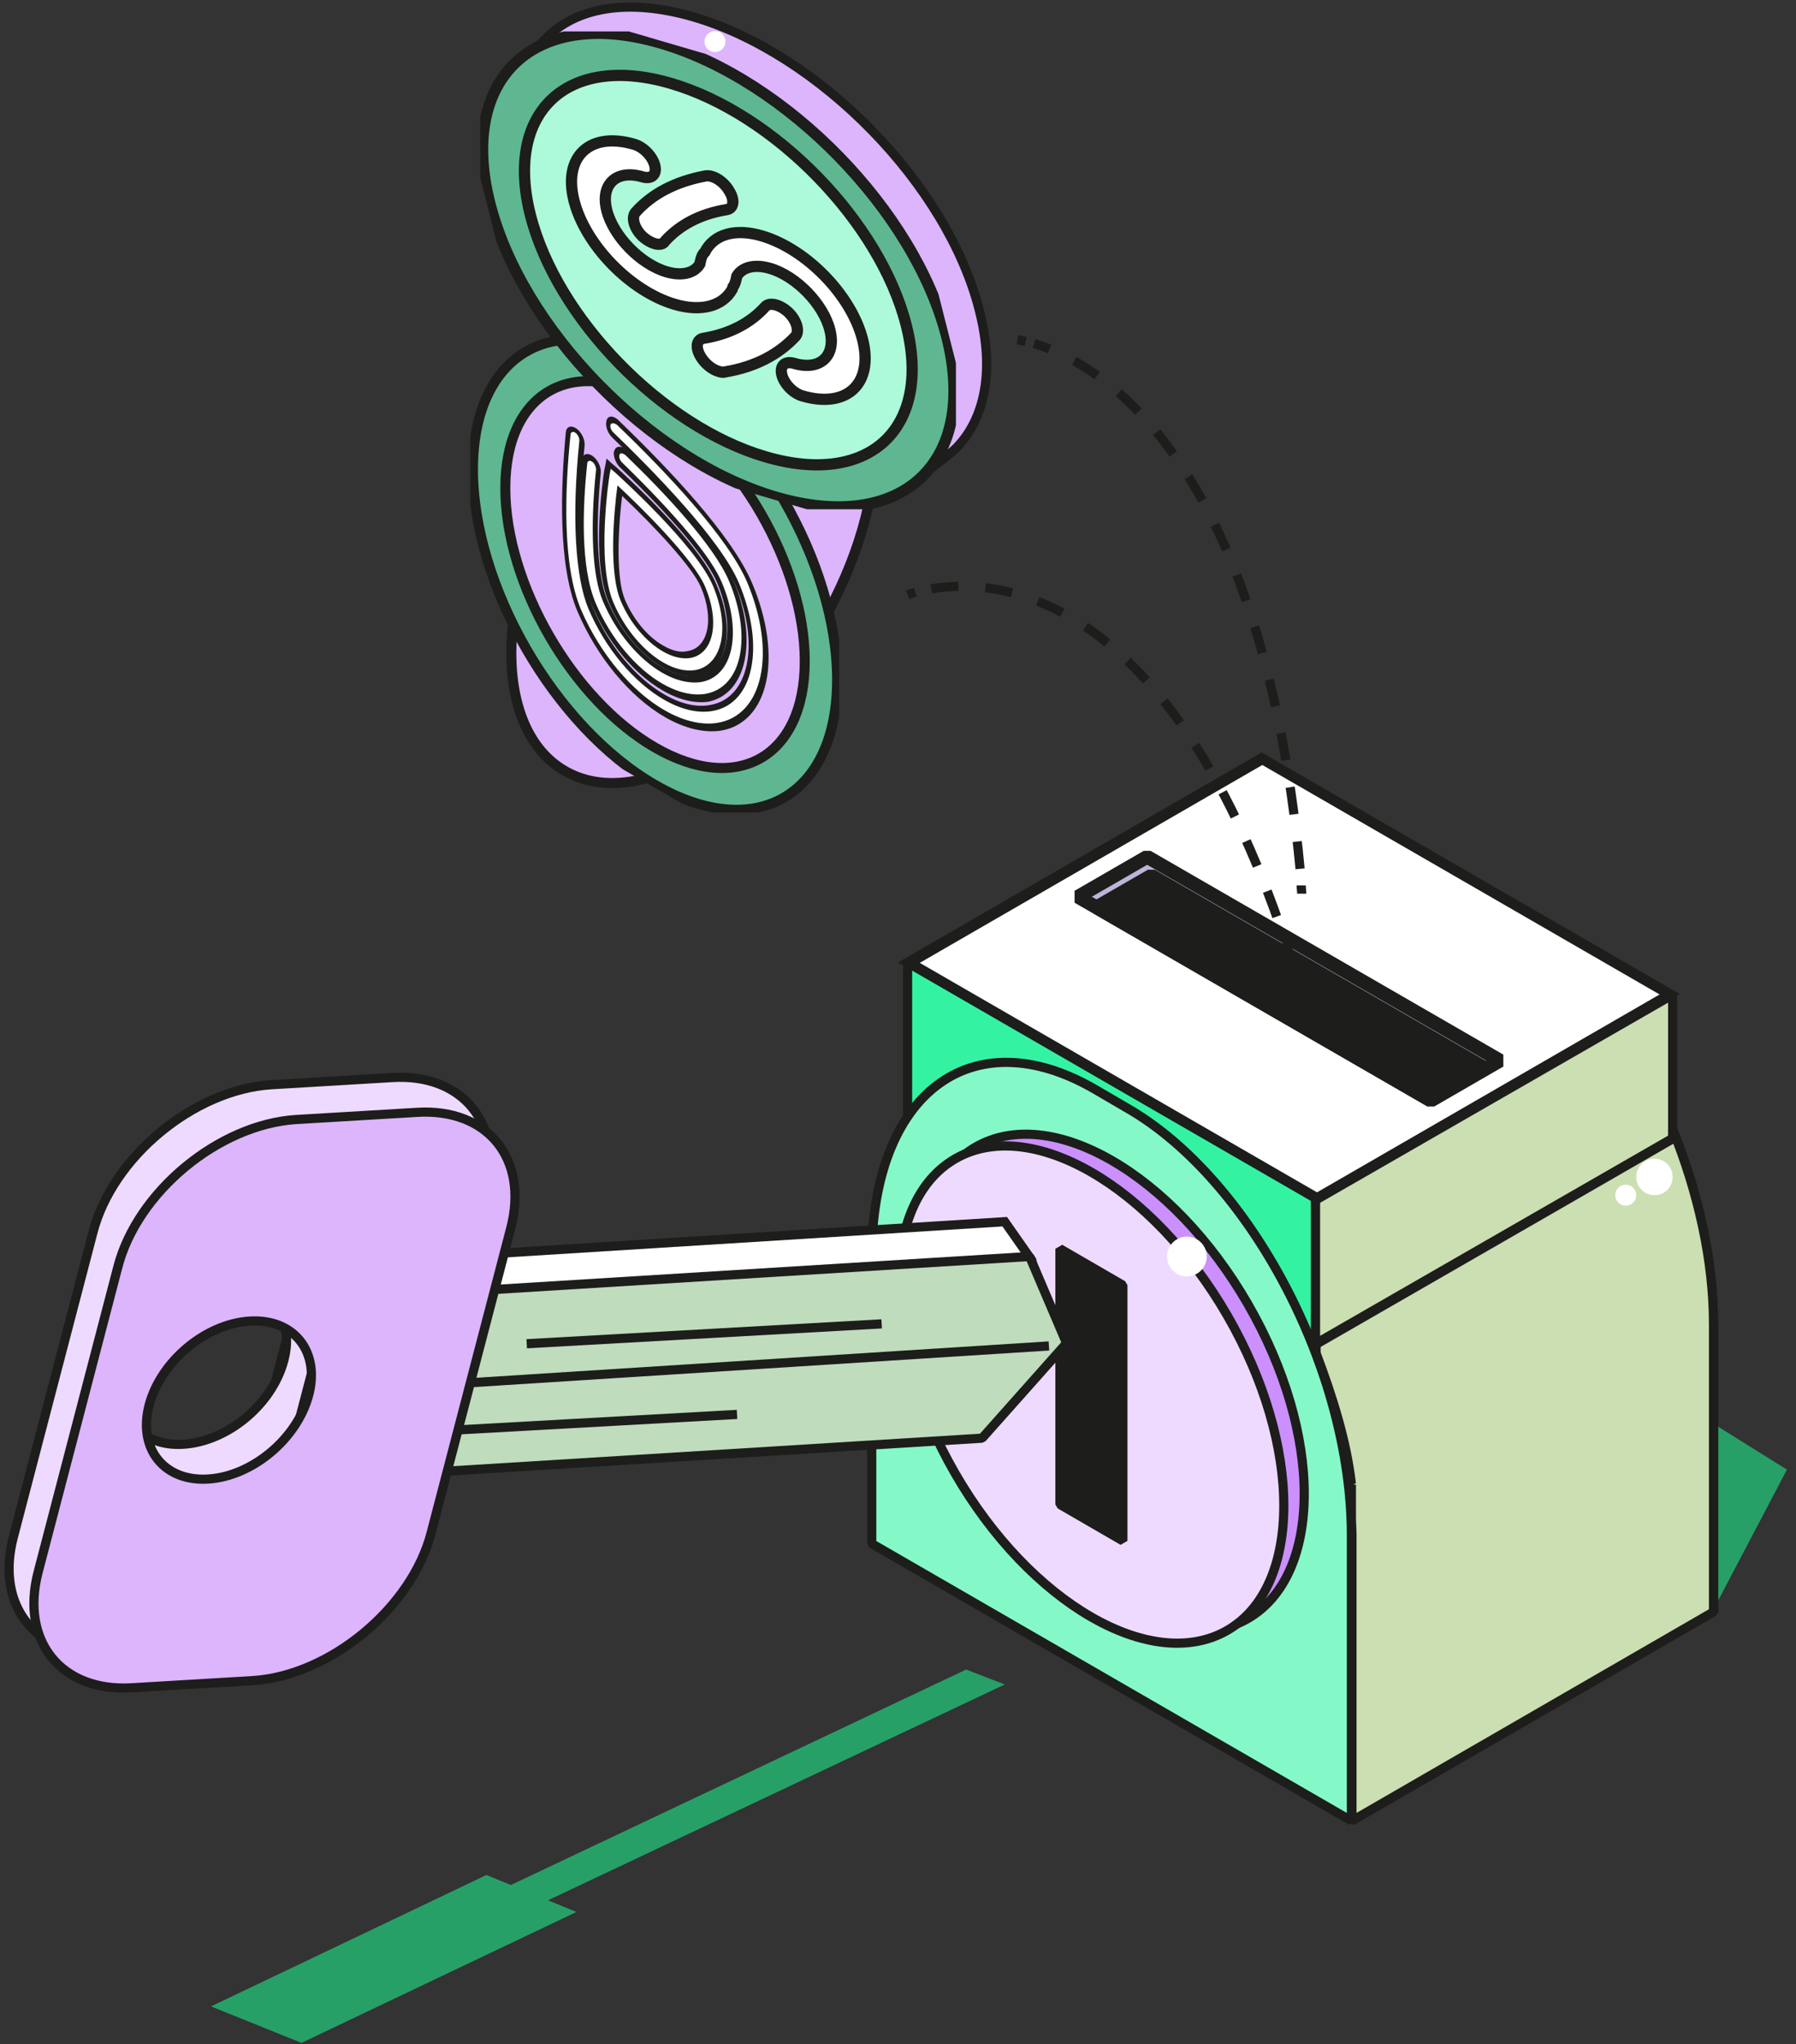 <svg width="196" height="223" viewBox="0 0 196 223" fill="none" xmlns="http://www.w3.org/2000/svg">
<rect x="0" y="0" width="196" height="223" fill="#333333" stroke="none"/>
<path d="M186.998 175.557L195.01 160.316L171.275 145.497L186.998 175.557Z" fill="#27A067"/>
<path d="M162.601 97.908L158.986 95.799C145.553 88.028 134.589 96.281 134.589 114.233V154.473L172.239 176.22V106.161C169.287 102.727 166.034 99.896 162.601 97.908Z" fill="white" stroke="#1D1D1B" stroke-miterlimit="10" stroke-linejoin="bevel"/>
<path d="M147.42 198.629L186.998 175.798V175.557L147.42 161.822V198.629Z" fill="white" stroke="#1D1D1B" stroke-miterlimit="10" stroke-linejoin="bevel"/>
<path d="M172.299 176.22L186.998 175.617V144.473C186.998 131.1 180.913 116.1 172.299 106.161V176.22Z" fill="white" stroke="#1D1D1B" stroke-miterlimit="10" stroke-linejoin="bevel"/>
<path d="M143.565 169.232L99.047 143.51V104.956L143.565 130.678V169.232Z" fill="#33F3A3" stroke="#1D1D1B" stroke-miterlimit="10" stroke-linejoin="bevel"/>
<path d="M119.469 118.811L123.083 120.92C136.517 128.69 147.48 149.534 147.48 167.485V198.629L95.132 168.389V137.245C95.132 119.293 106.035 111.04 119.469 118.811Z" fill="#85F8C8" stroke="#1D1D1B" stroke-miterlimit="10" stroke-linejoin="bevel"/>
<path d="M136.168 176.565C144.38 171.824 144.388 156.466 136.187 142.262C127.986 128.058 114.681 120.386 106.47 125.127C98.259 129.868 98.251 145.226 106.451 159.43C114.652 173.634 127.957 181.306 136.168 176.565Z" fill="#CB90FD" stroke="#1D1D1B" stroke-miterlimit="10" stroke-linejoin="bevel"/>
<path d="M124.77 166.822L117.842 162.847V134.955L124.77 138.871V166.822Z" fill="#1D1D1B" stroke="#1D1D1B" stroke-miterlimit="10" stroke-linejoin="bevel"/>
<path d="M133.941 177.845C142.152 173.104 142.161 157.746 133.96 143.542C125.759 129.338 112.454 121.667 104.243 126.408C96.031 131.148 96.023 146.506 104.224 160.71C112.425 174.915 125.73 182.586 133.941 177.845Z" fill="#EEDAFE" stroke="#1D1D1B" stroke-miterlimit="10" stroke-linejoin="bevel"/>
<path d="M122.541 168.087L115.674 164.112V136.22L122.541 140.196V168.087Z" fill="#1D1D1B" stroke="#1D1D1B" stroke-miterlimit="10" stroke-linejoin="bevel"/>
<path d="M104.409 153.148L28.205 157.847L33.386 138.028L109.65 133.269L112.601 137.485L113.625 142.787L104.409 153.148Z" fill="white" stroke="#1D1D1B" stroke-miterlimit="10"/>
<path d="M44.349 163.389L53.024 130.196C55.012 122.606 50.494 117.064 42.783 117.546L29.591 118.329C21.157 118.871 12.241 126.221 10.133 134.474L1.458 167.666C-0.529 175.256 3.989 180.798 11.699 180.316L24.892 179.533C33.265 179.051 42.181 171.642 44.349 163.389ZM20.012 157.545C15.193 157.847 12.302 154.232 13.567 149.473C14.832 144.714 19.711 140.618 24.53 140.317C29.35 140.016 32.241 143.63 30.976 148.389C29.711 153.208 24.832 157.244 20.012 157.545Z" fill="#EEDAFE" stroke="#1D1D1B" stroke-miterlimit="10"/>
<path d="M107.18 156.883L30.916 161.582L36.096 141.763L112.36 137.064L116.396 146.521L107.18 156.883Z" fill="#BFDCBC" stroke="#1D1D1B" stroke-miterlimit="10" stroke-linejoin="bevel"/>
<path d="M47.06 167.184L55.735 133.992C57.723 126.401 53.205 120.859 45.494 121.341L32.301 122.124C23.868 122.666 14.952 130.016 12.844 138.269L4.169 171.461C2.181 179.051 6.699 184.593 14.41 184.111L27.603 183.328C36.036 182.786 44.952 175.377 47.06 167.184ZM22.723 161.341C17.904 161.642 15.012 158.027 16.277 153.268C17.543 148.509 22.422 144.413 27.241 144.112C32.06 143.811 34.952 147.425 33.687 152.184C32.422 156.943 27.542 161.039 22.723 161.341Z" fill="#DCB5FD" stroke="#1D1D1B" stroke-miterlimit="10"/>
<path d="M114.469 146.823L50.976 150.859" stroke="#1D1D1B" stroke-miterlimit="10"/>
<path d="M57.482 146.582L96.216 144.413" stroke="#1D1D1B" stroke-miterlimit="10"/>
<path d="M50.012 155.979L80.433 154.292" stroke="#1D1D1B" stroke-miterlimit="10"/>
<g clip-path="url(#clip0_8334_136624)">
<path d="M182.62 108.482L143.73 130.935L98.87 105.034L137.759 82.581L182.62 108.482Z" fill="white" stroke="#1D1D1B" stroke-width="1.506" stroke-miterlimit="10"/>
<path d="M163.686 115.694L156.143 120.049L117.647 97.822L125.189 93.467L163.686 115.694Z" fill="#BEB4D8" stroke="#1D1D1B" stroke-width="1.506" stroke-miterlimit="10" stroke-linejoin="bevel"/>
<path d="M162.104 116.571L156.133 120.019L119.679 98.971L125.65 95.524L162.104 116.571Z" fill="#1D1D1B" stroke="#1D1D1B" stroke-width="1.506" stroke-miterlimit="10" stroke-linejoin="bevel"/>
</g>
<path d="M182.54 123.691L143.685 146.16" stroke="#1D1D1B" stroke-miterlimit="10" stroke-linejoin="bevel"/>
<path d="M182.54 124.172L143.565 146.582V130.919L182.54 108.51V124.172Z" fill="#CBDFB2" stroke="#1D1D1B" stroke-miterlimit="10" stroke-linejoin="bevel"/>
<path d="M99.047 64.896C99.047 64.896 99.349 64.776 99.891 64.595" stroke="#1D1D1B" stroke-linejoin="bevel"/>
<path d="M101.638 64.234C108.686 63.029 128.505 63.932 141.577 106.763" stroke="#1D1D1B" stroke-linejoin="bevel" stroke-dasharray="2.96 2.96"/>
<path d="M141.818 107.606C141.878 107.908 141.998 108.209 142.059 108.45" stroke="#1D1D1B" stroke-linejoin="bevel"/>
<g clip-path="url(#clip1_8334_136624)">
<path d="M89.704 35.471C97.47 39.955 97.481 54.473 89.73 67.899C81.978 81.325 69.399 88.574 61.633 84.09C53.866 79.606 53.855 65.087 61.606 51.661C69.358 38.236 81.937 30.987 89.704 35.471Z" fill="#DCB5FD" stroke="#1D1D1B" stroke-width="1.091" stroke-miterlimit="10"/>
<g clip-path="url(#clip2_8334_136624)">
<path d="M71.485 39.735C82.458 46.071 91.354 61.479 91.354 74.15C91.354 86.821 82.458 91.957 71.485 85.622C60.512 79.286 51.616 63.878 51.616 51.207C51.616 38.536 60.512 33.4 71.485 39.735Z" fill="#5EB790" stroke="#1D1D1B" stroke-width="1.091" stroke-miterlimit="10"/>
<path d="M71.485 43.811C80.509 49.021 87.824 61.692 87.824 72.112C87.824 82.532 80.509 86.756 71.485 81.546C62.461 76.336 55.146 63.665 55.146 53.245C55.146 42.825 62.461 38.601 71.485 43.811Z" fill="#DCB5FD" stroke="#1D1D1B" stroke-width="1.091" stroke-miterlimit="10"/>
<path d="M72.339 72.507C70.005 71.159 67.898 68.628 66.646 65.604C64.71 61.002 66.19 51.798 66.247 51.371L66.361 50.451L67.158 51.174C67.5 51.503 76.039 59.129 77.975 63.73C80.024 68.595 79.114 72.868 75.982 73.361C74.901 73.591 73.648 73.263 72.339 72.507ZM67.614 53.475C67.215 56.86 66.817 62.744 67.955 65.439C68.923 67.707 70.574 69.713 72.339 70.732C73.307 71.29 74.274 71.52 75.128 71.422C76.324 71.257 77.121 70.337 77.406 68.99C77.69 67.576 77.463 65.867 76.722 64.059C75.584 61.298 70.631 56.269 67.614 53.475Z" fill="white"/>
<path d="M66.646 51.141L67.158 51.568C67.5 51.897 75.925 59.457 77.804 63.895C79.74 68.496 78.829 72.572 75.868 73.098C74.787 73.263 73.591 72.967 72.396 72.276C70.289 71.06 68.183 68.661 66.93 65.703C65.052 61.265 66.475 52.094 66.532 51.733L66.646 51.141ZM72.339 71.06C73.364 71.652 74.388 71.915 75.299 71.783C77.861 71.356 78.601 67.905 76.95 63.993C75.641 60.936 70.005 55.381 67.386 52.949C66.987 55.874 66.418 62.383 67.727 65.505C68.752 68.003 70.574 70.041 72.339 71.06ZM66.19 50.023L66.076 50.681L65.963 51.207C65.792 52.226 64.482 61.068 66.418 65.67C67.727 68.792 69.948 71.455 72.339 72.835C73.705 73.624 74.958 73.887 76.096 73.756C79.341 73.197 80.309 68.759 78.203 63.796C76.324 59.161 68.183 51.831 67.272 50.977L66.76 50.549L66.19 50.023ZM72.339 70.403C70.631 69.417 69.094 67.543 68.183 65.374C67.272 63.204 67.386 58.142 67.898 54.099C71.485 57.485 75.584 61.889 76.495 64.059C77.975 67.543 77.292 70.699 75.014 71.027C74.218 71.225 73.307 70.962 72.339 70.403Z" fill="#1D1D1B"/>
<path d="M72.51 77.799C68.695 75.596 65.222 71.422 63.173 66.557C61.123 61.627 61.351 53.343 61.977 47.262C62.034 46.835 62.319 46.671 62.717 46.901L62.774 46.934C63.173 47.23 63.514 47.821 63.458 48.314C62.66 56.532 63.002 62.908 64.425 66.294C66.19 70.469 69.208 74.117 72.453 75.991C74.274 77.043 76.039 77.47 77.576 77.24C82.017 76.517 83.269 70.469 80.48 63.73C78.544 59.063 71.143 51.568 66.93 47.492C66.532 47.131 66.304 46.474 66.475 46.112C66.589 45.849 66.873 45.75 67.215 45.948C67.272 45.98 67.386 46.046 67.443 46.145C72.851 51.371 79.683 58.603 81.789 63.566C85.091 71.389 83.554 78.39 78.43 79.245C76.665 79.475 74.616 79.015 72.51 77.799Z" fill="white"/>
<path d="M67.158 46.243C67.215 46.276 67.272 46.309 67.329 46.342C72.68 51.47 79.512 58.701 81.561 63.566C84.75 71.192 83.269 78.029 78.317 78.85C76.552 79.146 74.502 78.62 72.51 77.47C68.98 75.432 65.507 71.389 63.401 66.491C61.351 61.627 61.636 53.442 62.262 47.427C62.262 47.164 62.49 47.032 62.718 47.164L62.774 47.197C63.059 47.361 63.23 47.788 63.23 48.051C62.376 56.367 62.774 62.908 64.198 66.36C66.076 70.797 69.208 74.446 72.453 76.32C74.274 77.371 76.096 77.832 77.69 77.569C82.245 76.845 83.554 70.567 80.651 63.632C78.658 58.865 71.2 51.273 66.93 47.164C66.703 46.967 66.532 46.539 66.646 46.276C66.76 46.145 66.987 46.145 67.158 46.243ZM67.158 45.586C66.703 45.323 66.304 45.422 66.19 45.882C66.019 46.441 66.304 47.262 66.873 47.788C73.99 54.658 78.829 60.41 80.252 63.796C82.985 70.304 81.732 76.221 77.463 76.911C75.982 77.174 74.274 76.78 72.51 75.761C69.321 73.92 66.418 70.403 64.71 66.327C63.344 63.04 63.002 56.597 63.799 48.577C63.856 47.953 63.458 47.131 62.888 46.736C62.831 46.704 62.831 46.704 62.774 46.671C62.262 46.375 61.807 46.572 61.75 47.131C61.18 53.245 60.896 61.627 63.002 66.656C65.109 71.619 68.695 75.991 72.567 78.226C74.73 79.475 76.836 79.968 78.658 79.705C83.896 78.85 85.49 71.685 82.074 63.599C79.854 58.373 72.965 51.108 67.5 45.849C67.386 45.718 67.272 45.652 67.158 45.586Z" fill="#1D1D1B"/>
<path d="M72.282 74.84C69.208 73.065 66.418 69.68 64.767 65.768C63.059 61.758 63.287 55.184 63.742 50.319C63.799 49.892 64.084 49.728 64.482 49.958L64.539 49.991C64.938 50.286 65.279 50.878 65.222 51.371C64.653 57.879 64.938 62.908 66.019 65.505C67.386 68.792 69.72 71.586 72.282 73.065C73.705 73.887 75.072 74.216 76.267 74.051C79.683 73.46 80.708 68.792 78.487 63.5C77.349 60.805 73.591 56.269 67.784 50.681C67.614 50.517 67.443 50.221 67.329 49.958C67.215 49.695 67.215 49.432 67.272 49.267C67.386 49.005 67.671 48.906 68.012 49.103C68.069 49.136 68.183 49.202 68.24 49.3C72.623 53.541 78.089 59.326 79.797 63.336C82.472 69.68 81.22 75.333 77.064 76.024C75.641 76.254 73.99 75.826 72.282 74.84Z" fill="white"/>
<path d="M68.069 49.53C68.126 49.563 68.183 49.596 68.24 49.629C72.51 53.738 77.918 59.49 79.569 63.402C82.131 69.548 80.935 75.037 76.95 75.695C75.527 75.925 73.876 75.498 72.282 74.577C69.435 72.934 66.646 69.68 64.995 65.768C63.344 61.857 63.571 55.348 64.084 50.582C64.084 50.319 64.311 50.188 64.539 50.319L64.596 50.352C64.881 50.517 65.052 50.944 65.052 51.207C64.368 57.715 64.653 62.876 65.792 65.571C67.272 69.055 69.72 71.915 72.282 73.394C73.705 74.216 75.128 74.577 76.438 74.413C80.024 73.854 81.049 68.924 78.772 63.533C77.633 60.772 73.762 56.17 67.955 50.517C67.67 50.286 67.5 49.859 67.614 49.596C67.67 49.432 67.841 49.399 68.069 49.53ZM68.069 48.873C67.614 48.61 67.215 48.709 67.044 49.136C66.93 49.399 66.987 49.761 67.101 50.089C67.215 50.418 67.443 50.812 67.727 51.042C73.364 56.466 77.178 60.969 78.26 63.566C80.366 68.595 79.398 73.098 76.096 73.69C74.958 73.887 73.648 73.591 72.282 72.802C69.834 71.389 67.614 68.661 66.304 65.538C65.222 63.007 64.938 57.912 65.564 51.568C65.621 50.944 65.222 50.122 64.653 49.728C64.596 49.695 64.596 49.695 64.539 49.662C64.027 49.366 63.571 49.563 63.514 50.188C62.831 57.353 63.173 62.613 64.539 65.9C66.247 69.976 69.151 73.493 72.339 75.333C74.104 76.352 75.811 76.747 77.292 76.55C81.505 75.695 82.757 69.778 80.024 63.27C78.658 59.983 74.73 55.217 68.41 49.07C68.297 49.005 68.183 48.939 68.069 48.873Z" fill="#1D1D1B"/>
</g>
</g>
<path d="M186.998 175.557V144.473C186.998 137.486 185.311 130.076 182.54 123.209V123.751V124.233L172.299 130.136L143.625 146.642V147.606C145.372 152.244 146.938 157.124 147.48 161.883C147.541 161.943 147.541 161.943 147.601 162.003L147.48 161.943V165.497C147.48 166.16 147.541 166.822 147.541 167.485V198.629L187.058 175.798V175.678V175.557H186.998Z" fill="#CBDFB2" stroke="#1D1D1B" stroke-miterlimit="10" stroke-linejoin="bevel"/>
<path d="M142.059 97.486C142.059 97.185 141.999 96.884 141.999 96.582" stroke="#1D1D1B" stroke-linejoin="bevel"/>
<path d="M141.878 94.775C137.48 48.27 118.686 39.174 112.842 37.487" stroke="#1D1D1B" stroke-linejoin="bevel" stroke-dasharray="2.99 2.99"/>
<path d="M111.939 37.246C111.397 37.126 111.035 37.065 111.035 37.065" stroke="#1D1D1B" stroke-linejoin="bevel"/>
<path d="M180.552 130.377C181.65 130.377 182.54 129.487 182.54 128.389C182.54 127.291 181.65 126.401 180.552 126.401C179.454 126.401 178.564 127.291 178.564 128.389C178.564 129.487 179.454 130.377 180.552 130.377Z" fill="white"/>
<path d="M177.42 131.522C178.052 131.522 178.564 131.009 178.564 130.377C178.564 129.745 178.052 129.233 177.42 129.233C176.787 129.233 176.275 129.745 176.275 130.377C176.275 131.009 176.787 131.522 177.42 131.522Z" fill="white"/>
<path d="M129.529 139.232C130.726 139.232 131.697 138.262 131.697 137.064C131.697 135.866 130.726 134.895 129.529 134.895C128.331 134.895 127.36 135.866 127.36 137.064C127.36 138.262 128.331 139.232 129.529 139.232Z" fill="white"/>
<path d="M109.65 183.75L30.193 221.279L25.976 219.713L105.433 182.123L109.65 183.75Z" fill="#27A067"/>
<path d="M62.904 208.569L32.904 222.846L23.025 218.87L53.084 204.533L62.904 208.569Z" fill="#27A067"/>
<path d="M106.879 33.873C108.565 40.439 107.481 45.619 104.409 48.812C103.144 50.077 98.144 53.631 98.144 53.631C98.144 53.631 92.722 52.667 88.204 51.342C74.469 47.306 60.494 32.969 57 19.295C56.096 15.74 54.289 9.716 54.289 9.716C54.289 9.716 58.084 5.68 59.53 4.235C62.843 0.801 68.506 -0.223 75.614 1.825C89.469 5.861 103.445 20.198 106.879 33.873Z" fill="#DCB5FD" stroke="#1D1D1B" stroke-miterlimit="10"/>
<g clip-path="url(#clip3_8334_136624)">
<g clip-path="url(#clip4_8334_136624)">
<path d="M72.105 4.696C85.877 8.728 99.856 23.086 103.328 36.766C106.799 50.445 98.449 58.266 84.676 54.234C70.904 50.202 56.925 35.844 53.453 22.165C49.982 8.485 58.332 0.664 72.105 4.696Z" fill="#5EB790" stroke="#1D1D1B" stroke-width="1.226" stroke-miterlimit="10"/>
<path d="M73.222 9.097C84.547 12.412 96.043 24.22 98.898 35.469C101.752 46.718 94.885 53.15 83.559 49.834C72.234 46.518 60.738 34.711 57.883 23.462C55.029 12.212 61.896 5.781 73.222 9.097Z" fill="#ADFADA" stroke="#1D1D1B" stroke-width="1.226" stroke-miterlimit="10"/>
<path d="M87.561 43.187C86.561 42.894 85.577 41.884 85.325 40.89C85.073 39.897 85.66 39.346 86.661 39.639C89.519 40.475 91.282 38.824 90.562 35.985C89.842 33.146 86.889 30.114 84.031 29.277C82.388 28.796 81.014 29.116 80.409 30.122C80.321 30.556 80.233 30.99 79.984 31.311L79.913 31.553C78.864 33.414 76.508 34.039 73.65 33.202C68.791 31.779 63.871 26.726 62.646 21.9C61.422 17.074 64.361 14.321 69.22 15.743C70.22 16.036 71.204 17.047 71.456 18.04C71.709 19.034 71.121 19.584 70.12 19.292C67.262 18.455 65.499 20.107 66.219 22.945C66.939 25.784 69.892 28.817 72.75 29.653C74.393 30.134 75.767 29.814 76.372 28.808C76.46 28.375 76.548 27.941 76.798 27.619L76.904 27.519C77.918 25.516 80.273 24.892 83.131 25.729C87.99 27.151 92.91 32.205 94.135 37.031C95.359 41.857 92.42 44.61 87.561 43.187Z" fill="white" stroke="#1D1D1B" stroke-width="1.226" stroke-miterlimit="10"/>
<path d="M71.44 26.576C71.011 26.451 70.546 26.183 70.117 25.795C69.24 24.947 68.881 23.791 69.326 23.198C71.124 21.162 73.692 19.812 76.975 19.196C77.796 19.042 78.976 19.782 79.567 20.809C80.23 21.857 80.072 22.796 79.233 22.879C76.377 23.357 74.166 24.549 72.564 26.314C72.386 26.656 71.94 26.723 71.44 26.576Z" fill="white" stroke="#1D1D1B" stroke-width="1.226" stroke-miterlimit="10"/>
<path d="M78.415 40.51C77.701 40.301 76.95 39.687 76.502 38.964C75.839 37.916 75.997 36.977 76.836 36.894C79.691 36.416 81.902 35.224 83.505 33.459C83.968 32.938 85.093 33.201 86.041 34.07C86.918 34.918 87.278 36.075 86.833 36.667C84.963 38.682 82.395 40.032 79.094 40.577C78.915 40.656 78.63 40.572 78.415 40.51Z" fill="white" stroke="#1D1D1B" stroke-width="1.226" stroke-miterlimit="10"/>
</g>
</g>
<path d="M78.024 5.68C78.656 5.68 79.168 5.168 79.168 4.536C79.168 3.904 78.656 3.391 78.024 3.391C77.391 3.391 76.879 3.904 76.879 4.536C76.879 5.168 77.391 5.68 78.024 5.68Z" fill="white"/>
<defs>
<clipPath id="clip0_8334_136624">
<rect width="52.708" height="45.813" fill="white" transform="matrix(0.866 0.5 0.866 -0.5 98.005 104.989)"/>
</clipPath>
<clipPath id="clip1_8334_136624">
<rect width="44.506" height="54.827" fill="white" transform="matrix(1 0 0 -1 51.287 88.634)"/>
</clipPath>
<clipPath id="clip2_8334_136624">
<rect width="46.478" height="46.478" fill="white" transform="matrix(0.866 0.5 0 -1 51.331 74.314)"/>
</clipPath>
<clipPath id="clip3_8334_136624">
<rect width="51.916" height="52.126" fill="white" transform="matrix(1 0 0 -1 52.406 55.554)"/>
</clipPath>
<clipPath id="clip4_8334_136624">
<rect width="52.638" height="51.767" fill="white" transform="matrix(0.96 0.281 -0.246 -0.969 59.472 47.184)"/>
</clipPath>
</defs>
</svg>
